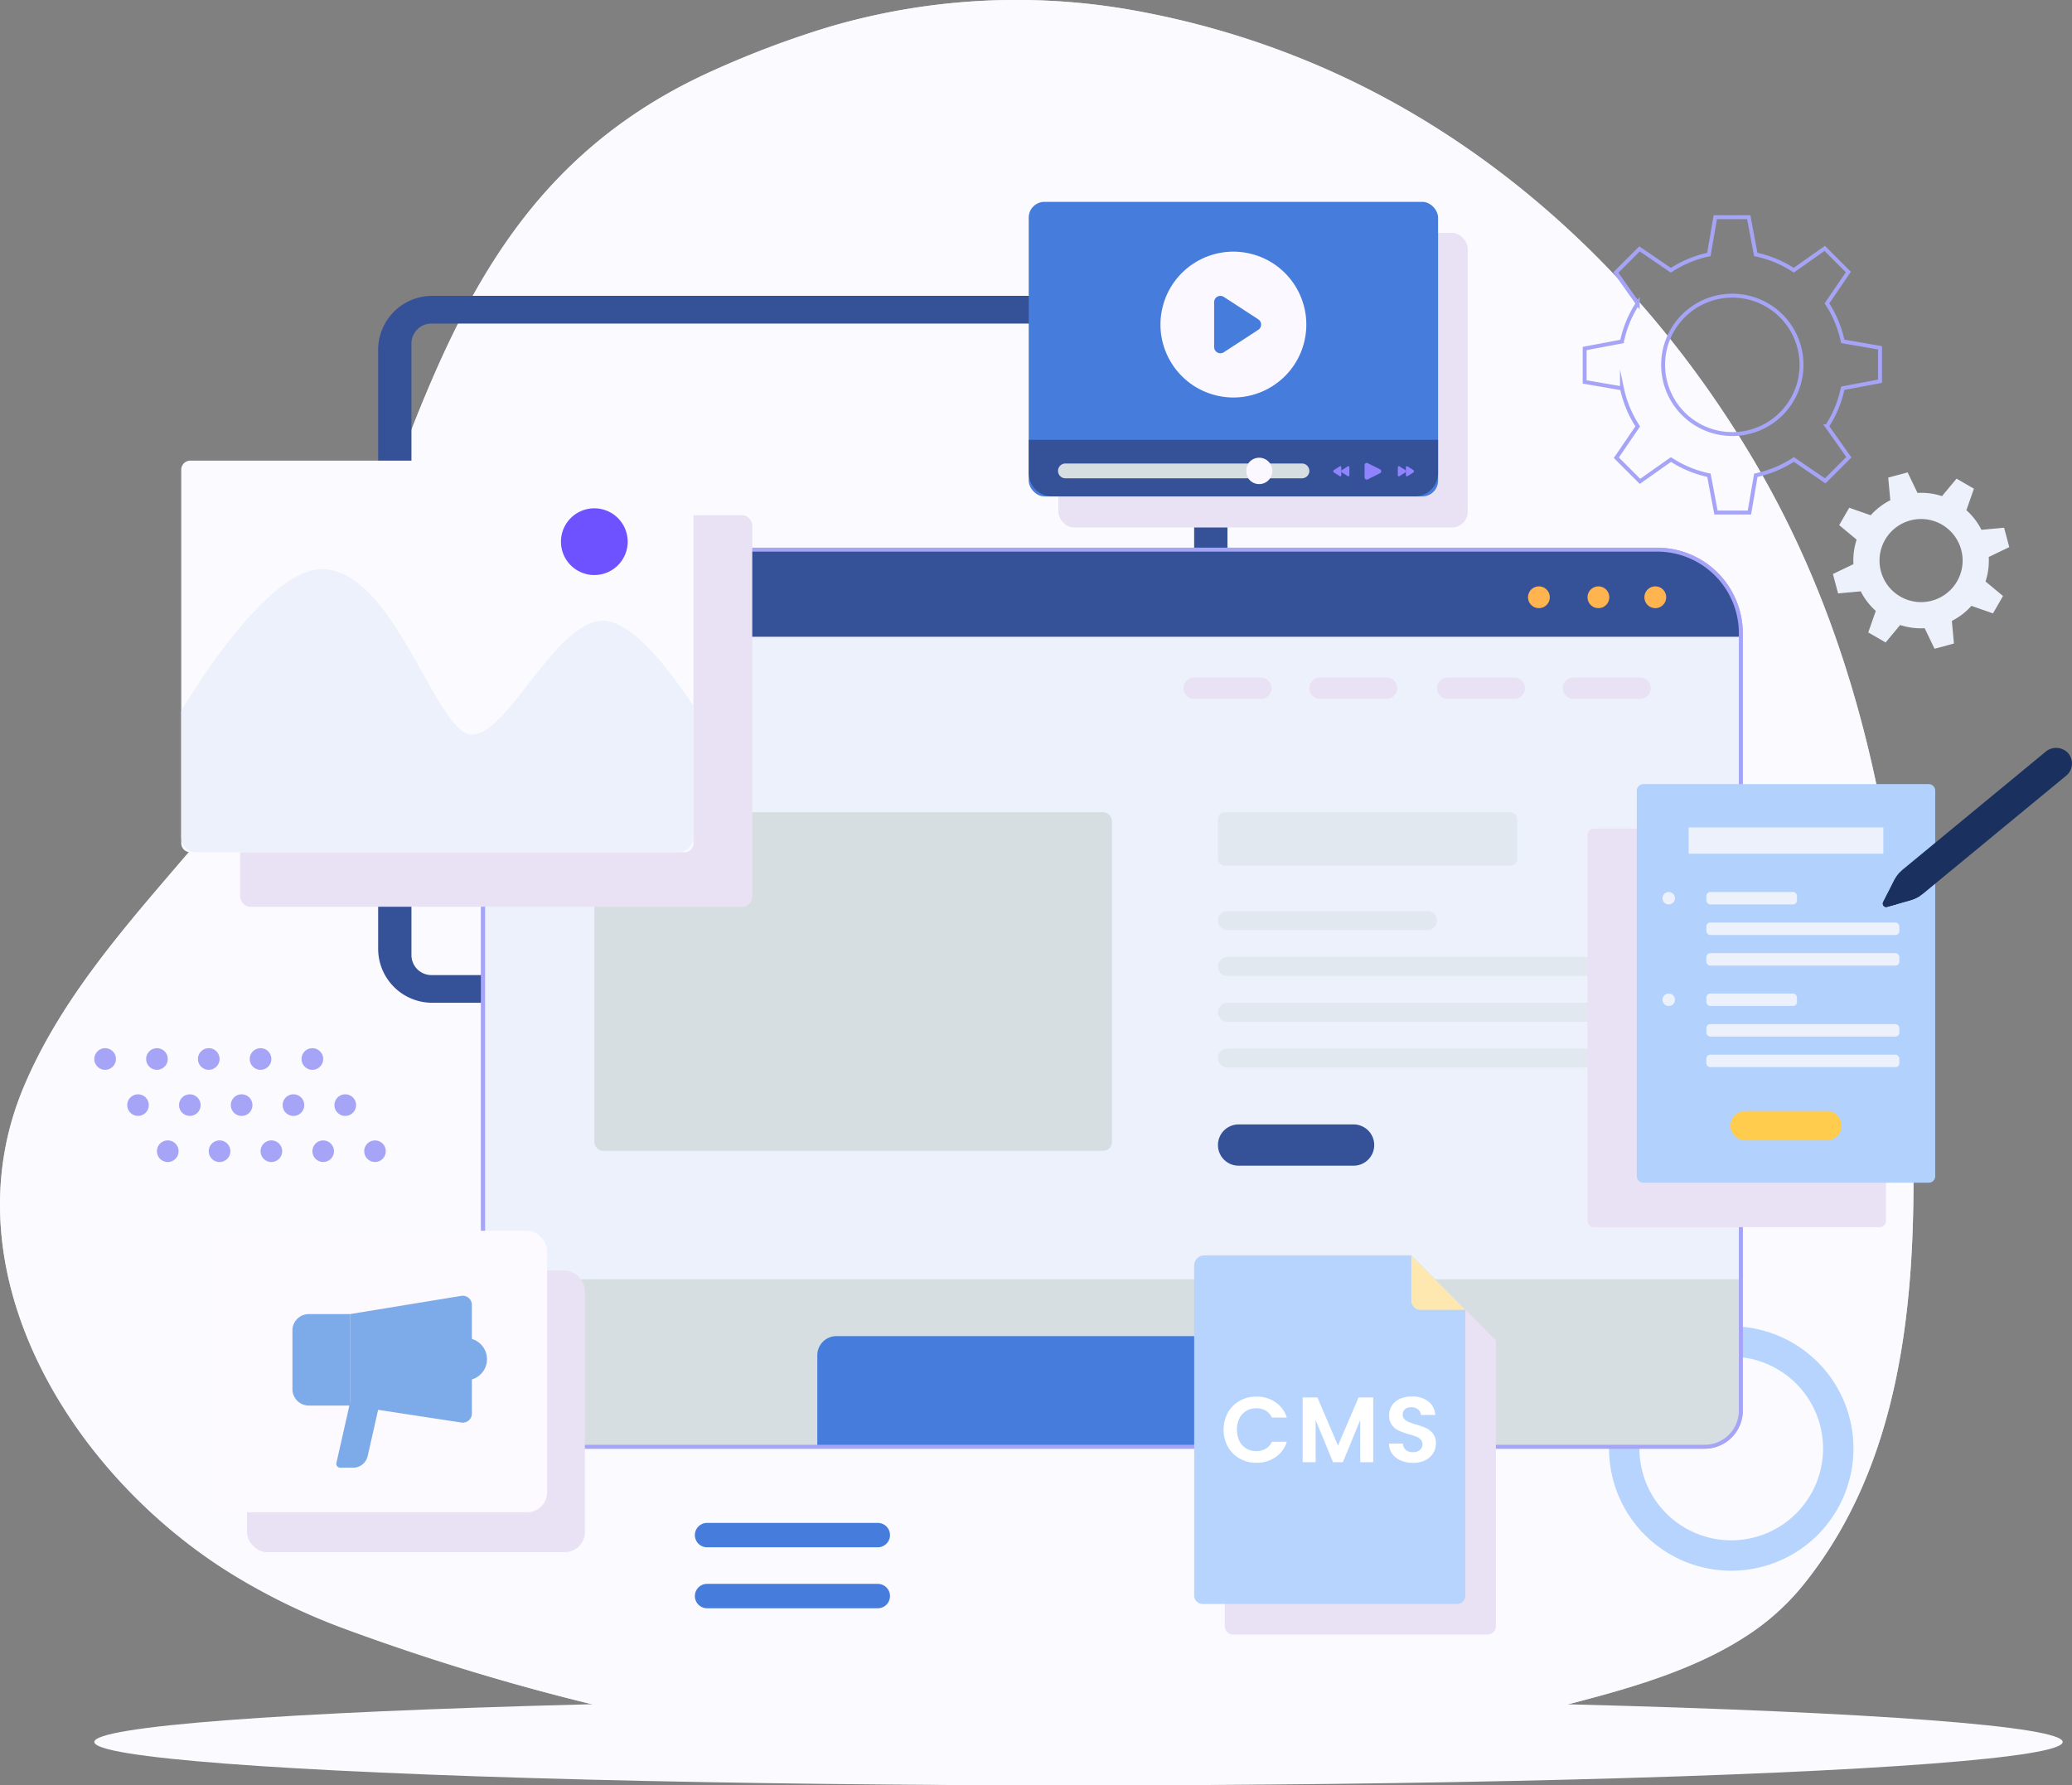 <svg xmlns="http://www.w3.org/2000/svg" width="527.796" height="454.845" viewBox="0 0 527.796 454.845">
  <rect x="0" y="0" width="527.796" height="454.845" fill="#808080" stroke="none"/>
  <g id="Group_7437" data-name="Group 7437" transform="translate(-205 -3573)">
    <g id="Group_5431" data-name="Group 5431" transform="translate(0 -80.352)">
      <g id="Background_Simple" data-name="Background Simple" transform="translate(185.221 3616.353)">
        <g id="Group_4444" data-name="Group 4444" transform="translate(19.779 37)">
          <path id="Path_3039" data-name="Path 3039" d="M464.113,454.117a61.394,61.394,0,0,0,14.3-12.479c30.38-36.775,30.064-88.663,27.975-133.375-2.466-52.779-11.8-105.579-38.8-152.132-26.016-44.872-65.216-82.987-114.286-103.372A215.774,215.774,0,0,0,311.19,40.133,169.2,169.2,0,0,0,230.811,43.9a242.671,242.671,0,0,0-29.056,10.928c-64.551,28.8-73.517,88.147-98.62,147.494-17.769,42.007-59.562,69.461-77.287,111.53C6,360.967,37.809,412.449,78.4,437.732a161.178,161.178,0,0,0,29.551,14.352c96.463,35.5,205.265,46.386,305.677,20.548C430.526,468.284,449.252,463.67,464.113,454.117Z" transform="translate(-19.779 -37)" fill="#fbfbff"/>
          <path id="Path_3040" data-name="Path 3040" d="M464.113,454.117a61.394,61.394,0,0,0,14.3-12.479c30.38-36.775,30.064-88.663,27.975-133.375-2.466-52.779-11.8-105.579-38.8-152.132-26.016-44.872-65.216-82.987-114.286-103.372A215.774,215.774,0,0,0,311.19,40.133,169.2,169.2,0,0,0,230.811,43.9a242.671,242.671,0,0,0-29.056,10.928c-64.551,28.8-73.517,88.147-98.62,147.494-17.769,42.007-59.562,69.461-77.287,111.53C6,360.967,37.809,412.449,78.4,437.732a161.178,161.178,0,0,0,29.551,14.352c96.463,35.5,205.265,46.386,305.677,20.548C430.526,468.284,449.252,463.67,464.113,454.117Z" transform="translate(-19.779 -37)" fill="#fbfbff" opacity="0.7"/>
        </g>
      </g>
      <g id="Group_5430" data-name="Group 5430" transform="translate(-635.333 3689.418)">
        <path id="Path_3444" data-name="Path 3444" d="M912.915,45.2V197.777a13.756,13.756,0,0,0,13.756,13.756H1115.5a13.756,13.756,0,0,0,13.756-13.756V45.2A13.756,13.756,0,0,0,1115.5,31.442H926.671A13.756,13.756,0,0,0,912.915,45.2Zm202.764,159.281H926.488a5.093,5.093,0,0,1-5.093-5.094V43.589a5.092,5.092,0,0,1,5.093-5.092h189.191a5.092,5.092,0,0,1,5.092,5.092v155.8A5.093,5.093,0,0,1,1115.679,204.479Z" transform="translate(23.745 7.866)" fill="#355198"/>
        <path id="Path_3445" data-name="Path 3445" d="M1154.615,207.746a31.13,31.13,0,1,0,31.13,31.13A31.126,31.126,0,0,0,1154.615,207.746Zm0,54.518A23.388,23.388,0,1,1,1178,238.876,23.385,23.385,0,0,1,1154.615,262.264Z" transform="translate(126.719 94.084)" fill="#b6d4fd"/>
        <g id="Group_5399" data-name="Group 5399" transform="translate(963.37 103.969)">
          <path id="Path_3446" data-name="Path 3446" d="M1251.25,96.157V294.189a9.214,9.214,0,0,1-9.214,9.216H940.067a9.214,9.214,0,0,1-9.214-9.216V96.157a21.294,21.294,0,0,1,21.29-21.29H1229.96A21.294,21.294,0,0,1,1251.25,96.157Z" transform="translate(-930.853 -74.867)" fill="#ecf1fc" stroke="#a6a4f7" stroke-miterlimit="10" stroke-width="1"/>
          <path id="Path_3447" data-name="Path 3447" d="M1251.25,96.157v.9h-320.4v-.9a21.294,21.294,0,0,1,21.29-21.29H1229.96A21.294,21.294,0,0,1,1251.25,96.157Z" transform="translate(-930.853 -74.867)" fill="#355198"/>
          <path id="Path_3448" data-name="Path 3448" d="M982.677,104.115H944.216a4.652,4.652,0,0,1-4.652-4.652h0a4.651,4.651,0,0,1,4.652-4.65h38.462a4.65,4.65,0,0,1,4.65,4.65h0A4.651,4.651,0,0,1,982.677,104.115Z" transform="translate(-926.593 -65.113)" fill="#ffb450"/>
          <g id="Group_5394" data-name="Group 5394" transform="translate(178.445 32.562)">
            <g id="Group_5393" data-name="Group 5393">
              <path id="Path_3449" data-name="Path 3449" d="M1070.366,102.191h-16.945a2.727,2.727,0,0,1-2.728-2.728h0a2.727,2.727,0,0,1,2.728-2.728h16.945a2.728,2.728,0,0,1,2.728,2.728h0A2.728,2.728,0,0,1,1070.366,102.191Z" transform="translate(-1050.693 -96.735)" fill="#e9e1f4"/>
              <path id="Path_3450" data-name="Path 3450" d="M1091.885,102.191H1074.94a2.727,2.727,0,0,1-2.728-2.728h0a2.727,2.727,0,0,1,2.728-2.728h16.945a2.727,2.727,0,0,1,2.728,2.728h0A2.727,2.727,0,0,1,1091.885,102.191Z" transform="translate(-1040.17 -96.735)" fill="#e9e1f4"/>
              <path id="Path_3451" data-name="Path 3451" d="M1113.726,102.191h-16.945a2.728,2.728,0,0,1-2.728-2.728h0a2.728,2.728,0,0,1,2.728-2.728h16.945a2.727,2.727,0,0,1,2.728,2.728h0A2.727,2.727,0,0,1,1113.726,102.191Z" transform="translate(-1029.489 -96.735)" fill="#e9e1f4"/>
              <path id="Path_3452" data-name="Path 3452" d="M1135.246,102.191H1118.3a2.729,2.729,0,0,1-2.729-2.728h0a2.729,2.729,0,0,1,2.729-2.728h16.945a2.728,2.728,0,0,1,2.728,2.728h0A2.728,2.728,0,0,1,1135.246,102.191Z" transform="translate(-1018.966 -96.735)" fill="#e9e1f4"/>
            </g>
          </g>
          <rect id="Rectangle_467" data-name="Rectangle 467" width="131.843" height="86.225" rx="2.162" transform="translate(28.356 66.909)" fill="#d7dee2"/>
          <rect id="Rectangle_468" data-name="Rectangle 468" width="76.207" height="13.596" rx="1.682" transform="translate(187.211 66.909)" fill="#d7dee2" opacity="0.47"/>
          <g id="Group_5396" data-name="Group 5396" transform="translate(187.211 92.087)" opacity="0.47">
            <g id="Group_5395" data-name="Group 5395">
              <path id="Path_3453" data-name="Path 3453" d="M1109.963,141.541H1059a2.415,2.415,0,0,1-2.415-2.415h0a2.415,2.415,0,0,1,2.415-2.415h50.968a2.415,2.415,0,0,1,2.415,2.415h0A2.415,2.415,0,0,1,1109.963,141.541Z" transform="translate(-1056.58 -136.711)" fill="#d7dee2"/>
              <path id="Path_3454" data-name="Path 3454" d="M1160.962,149.38H1059a2.415,2.415,0,0,1-2.415-2.415h0A2.415,2.415,0,0,1,1059,144.55h101.967a2.415,2.415,0,0,1,2.415,2.415h0A2.415,2.415,0,0,1,1160.962,149.38Z" transform="translate(-1056.58 -132.878)" fill="#d7dee2"/>
              <path id="Path_3455" data-name="Path 3455" d="M1160.962,157.219H1059a2.415,2.415,0,0,1-2.415-2.415h0a2.415,2.415,0,0,1,2.415-2.415h101.967a2.415,2.415,0,0,1,2.415,2.415h0A2.415,2.415,0,0,1,1160.962,157.219Z" transform="translate(-1056.58 -129.044)" fill="#d7dee2"/>
              <path id="Path_3456" data-name="Path 3456" d="M1160.962,165.058H1059a2.415,2.415,0,0,1-2.415-2.415h0a2.416,2.416,0,0,1,2.415-2.415h101.967a2.416,2.416,0,0,1,2.415,2.415h0A2.415,2.415,0,0,1,1160.962,165.058Z" transform="translate(-1056.58 -125.211)" fill="#d7dee2"/>
            </g>
          </g>
          <path id="Path_3457" data-name="Path 3457" d="M1091.127,183.716h-29.292a5.256,5.256,0,0,1-5.255-5.256h0a5.256,5.256,0,0,1,5.255-5.256h29.292a5.257,5.257,0,0,1,5.256,5.256h0A5.257,5.257,0,0,1,1091.127,183.716Z" transform="translate(-869.369 -26.778)" fill="#355198"/>
          <path id="Path_3458" data-name="Path 3458" d="M1251.25,199.7v33.448a9.214,9.214,0,0,1-9.214,9.216H940.067a9.214,9.214,0,0,1-9.214-9.216V199.7Z" transform="translate(-930.853 -13.822)" fill="#d7dee2"/>
          <path id="Path_3459" data-name="Path 3459" d="M1138.131,214.3v23.3H988.04V214.3a4.876,4.876,0,0,1,4.877-4.877h140.338A4.876,4.876,0,0,1,1138.131,214.3Z" transform="translate(-902.887 -9.065)" fill="#467cdb"/>
          <g id="Group_5398" data-name="Group 5398" transform="translate(266.19 9.351)">
            <g id="Group_5397" data-name="Group 5397">
              <path id="Path_3460" data-name="Path 3460" d="M1115.167,83.92a2.773,2.773,0,1,1-2.772-2.773A2.773,2.773,0,0,1,1115.167,83.92Z" transform="translate(-1109.621 -81.147)" fill="#ffb450"/>
              <path id="Path_3461" data-name="Path 3461" d="M1125.349,83.92a2.773,2.773,0,1,1-2.774-2.773A2.773,2.773,0,0,1,1125.349,83.92Z" transform="translate(-1104.642 -81.147)" fill="#ffb450"/>
              <path id="Path_3462" data-name="Path 3462" d="M1135.081,83.92a2.773,2.773,0,1,1-2.773-2.773A2.773,2.773,0,0,1,1135.081,83.92Z" transform="translate(-1099.883 -81.147)" fill="#ffb450"/>
            </g>
          </g>
          <path id="Path_3463" data-name="Path 3463" d="M1251.25,96.157V294.189a9.214,9.214,0,0,1-9.214,9.216H940.067a9.214,9.214,0,0,1-9.214-9.216V96.157a21.294,21.294,0,0,1,21.29-21.29H1229.96A21.294,21.294,0,0,1,1251.25,96.157Z" transform="translate(-930.853 -74.867)" fill="none" stroke="#a6a4f7" stroke-miterlimit="10" stroke-width="1"/>
        </g>
        <g id="Group_5400" data-name="Group 5400" transform="translate(886.501 81.286)">
          <rect id="Rectangle_469" data-name="Rectangle 469" width="130.472" height="99.773" rx="2.577" transform="translate(14.985 13.885)" fill="#e9e1f4" style="mix-blend-mode: multiply;isolation: isolate"/>
          <path id="Path_3509" data-name="Path 3509" d="M2.307,0h125.86a2.307,2.307,0,0,1,2.307,2.307V97.458a2.307,2.307,0,0,1-2.307,2.307H2.307A2.307,2.307,0,0,1,0,97.458V2.307A2.307,2.307,0,0,1,2.307,0Z" transform="translate(0 0)" fill="#fbfbff"/>
          <path id="Path_3464" data-name="Path 3464" d="M1009.7,113.066v33.415a3.835,3.835,0,0,1-3.836,3.834h-122.8a3.834,3.834,0,0,1-3.834-3.834V114.327s20.958-36.122,35.814-36.122c18.517,0,29.058,42.151,38.256,42.151s21.193-29,33.375-29C993.975,91.359,1003.356,103.407,1009.7,113.066Z" transform="translate(-879.229 -50.551)" fill="#ecf1fc"/>
          <path id="Path_3465" data-name="Path 3465" d="M961.184,76.29a8.5,8.5,0,1,1-8.5-8.5A8.5,8.5,0,0,1,961.184,76.29Z" transform="translate(-847.461 -55.643)" fill="#6e52ff"/>
        </g>
        <g id="Group_5410" data-name="Group 5410" transform="translate(1244.722 154.467)">
          <g id="Group_5408" data-name="Group 5408" transform="translate(0 9.233)">
            <path id="Rectangle_471" data-name="Rectangle 471" d="M1.659,0h72.7a1.658,1.658,0,0,1,1.658,1.658V99.886a1.659,1.659,0,0,1-1.659,1.659H1.659A1.659,1.659,0,0,1,0,99.886V1.659A1.659,1.659,0,0,1,1.659,0Z" transform="translate(0 11.329)" fill="#e9e1f4" style="mix-blend-mode: multiply;isolation: isolate"/>
            <g id="Group_5407" data-name="Group 5407" transform="translate(12.547)">
              <path id="Rectangle_472" data-name="Rectangle 472" d="M1.658,0h72.7a1.659,1.659,0,0,1,1.659,1.659V99.886a1.659,1.659,0,0,1-1.659,1.659H1.659A1.659,1.659,0,0,1,0,99.886V1.658A1.658,1.658,0,0,1,1.658,0Z" fill="#b2d2fd"/>
              <rect id="Rectangle_473" data-name="Rectangle 473" width="49.582" height="6.7" transform="translate(13.218 11.03)" fill="#ecf1fc"/>
              <path id="Path_3466" data-name="Path 3466" d="M1168.782,178.4h-20.77a3.746,3.746,0,0,1-3.746-3.746h0a3.747,3.747,0,0,1,3.746-3.746h20.77a3.746,3.746,0,0,1,3.746,3.746h0A3.746,3.746,0,0,1,1168.782,178.4Z" transform="translate(-1120.388 -87.634)" fill="#ffcc4d"/>
              <g id="Group_5403" data-name="Group 5403" transform="translate(6.547 27.476)">
                <g id="Group_5402" data-name="Group 5402">
                  <g id="Group_5401" data-name="Group 5401" transform="translate(11.178)">
                    <rect id="Rectangle_474" data-name="Rectangle 474" width="23.077" height="3.167" rx="0.98" fill="#ecf1fc"/>
                    <rect id="Rectangle_475" data-name="Rectangle 475" width="49.155" height="3.167" rx="0.98" transform="translate(0 7.791)" fill="#ecf1fc"/>
                    <rect id="Rectangle_476" data-name="Rectangle 476" width="49.155" height="3.167" rx="0.98" transform="translate(0 15.583)" fill="#ecf1fc"/>
                  </g>
                  <path id="Path_3467" data-name="Path 3467" d="M1135.8,135.017a1.584,1.584,0,1,1-1.584-1.583A1.585,1.585,0,0,1,1135.8,135.017Z" transform="translate(-1132.627 -133.434)" fill="#ecf1fc"/>
                </g>
              </g>
              <g id="Group_5406" data-name="Group 5406" transform="translate(6.547 53.354)">
                <g id="Group_5405" data-name="Group 5405">
                  <g id="Group_5404" data-name="Group 5404" transform="translate(11.178)">
                    <rect id="Rectangle_477" data-name="Rectangle 477" width="23.077" height="3.167" rx="0.98" fill="#ecf1fc"/>
                    <rect id="Rectangle_478" data-name="Rectangle 478" width="49.155" height="3.167" rx="0.98" transform="translate(0 7.791)" fill="#ecf1fc"/>
                    <rect id="Rectangle_479" data-name="Rectangle 479" width="49.155" height="3.167" rx="0.98" transform="translate(0 15.583)" fill="#ecf1fc"/>
                  </g>
                  <path id="Path_3468" data-name="Path 3468" d="M1135.8,152.4a1.584,1.584,0,1,1-1.584-1.583A1.585,1.585,0,0,1,1135.8,152.4Z" transform="translate(-1132.627 -150.813)" fill="#ecf1fc"/>
                </g>
              </g>
            </g>
          </g>
          <g id="Group_5409" data-name="Group 5409" transform="translate(75.224)">
            <path id="Path_3469" data-name="Path 3469" d="M1217.046,115.841l-36.363,29.99a7.968,7.968,0,0,1-.9.649,9.107,9.107,0,0,1-2.5,1.13l-5.885,1.663a.844.844,0,0,1-.986-1.194l2.753-5.46a9.524,9.524,0,0,1,1.559-2.2,8.811,8.811,0,0,1,.841-.786l36.188-29.846a4.169,4.169,0,0,1,5.688.24A4.018,4.018,0,0,1,1217.046,115.841Z" transform="translate(-1170.322 -108.78)" fill="#1a315f"/>
            <path id="Path_3470" data-name="Path 3470" d="M1179.783,136.091a9.107,9.107,0,0,1-2.5,1.13l-3.444.98-2.441.683a.844.844,0,0,1-.986-1.194l1.142-2.257,1.611-3.2a9.524,9.524,0,0,1,1.559-2.2A7.118,7.118,0,0,1,1179.783,136.091Z" transform="translate(-1170.322 -98.391)" fill="#1a315f"/>
            <path id="Path_3471" data-name="Path 3471" d="M1173.842,136.425l-2.441.683a.844.844,0,0,1-.986-1.194l1.142-2.257A2.264,2.264,0,0,1,1173.842,136.425Z" transform="translate(-1170.322 -96.615)" fill="#1a315f"/>
          </g>
        </g>
        <g id="Group_5417" data-name="Group 5417" transform="translate(1102.375 15.356)">
          <rect id="Rectangle_480" data-name="Rectangle 480" width="104.277" height="75.044" rx="4.014" transform="translate(7.553 7.916)" fill="#e9e1f4" style="mix-blend-mode: multiply;isolation: isolate"/>
          <g id="Group_5416" data-name="Group 5416">
            <rect id="Rectangle_481" data-name="Rectangle 481" width="104.277" height="75.045" rx="4.015" fill="#467cdb"/>
            <path id="Path_3472" data-name="Path 3472" d="M1128.482,56.073v8.438a5.977,5.977,0,0,1-5.979,5.978h-92.321a5.977,5.977,0,0,1-5.977-5.978V56.073Z" transform="translate(-1024.206 4.555)" fill="#355198"/>
            <g id="Group_5412" data-name="Group 5412" transform="translate(7.423 65.19)">
              <path id="Path_3473" data-name="Path 3473" d="M1077.136,62.009a3.352,3.352,0,0,0,.584,1.887h-46.642a1.887,1.887,0,0,1,0-3.773h46.642A3.352,3.352,0,0,0,1077.136,62.009Z" transform="translate(-1029.191 -58.655)" fill="#d7dee2"/>
              <path id="Path_3474" data-name="Path 3474" d="M1077.509,62.009a1.891,1.891,0,0,1-1.9,1.887h-13.638a3.342,3.342,0,0,1,0-3.773h13.638A1.9,1.9,0,0,1,1077.509,62.009Z" transform="translate(-1013.445 -58.655)" fill="#d7dee2"/>
              <g id="Group_5411" data-name="Group 5411" transform="translate(47.945)">
                <path id="Path_3475" data-name="Path 3475" d="M1068.085,62.49a3.359,3.359,0,1,1-.584-1.887A3.34,3.34,0,0,1,1068.085,62.49Z" transform="translate(-1061.39 -59.137)" fill="#fbf8ff"/>
                <path id="Path_3476" data-name="Path 3476" d="M1065.821,61.931a1.645,1.645,0,1,1-1.644-1.645A1.643,1.643,0,0,1,1065.821,61.931Z" transform="translate(-1060.832 -58.575)" fill="#fbf8ff"/>
              </g>
            </g>
            <g id="Group_5415" data-name="Group 5415" transform="translate(77.574 66.509)">
              <path id="Path_3477" data-name="Path 3477" d="M1081.661,63.722V60.576a.553.553,0,0,1,.8-.494l3.146,1.574a.551.551,0,0,1,0,.987l-3.146,1.574A.553.553,0,0,1,1081.661,63.722Z" transform="translate(-1073.683 -60.022)" fill="#8f83ff"/>
              <g id="Group_5413" data-name="Group 5413" transform="translate(16.445 0.824)">
                <path id="Path_3478" data-name="Path 3478" d="M1087.347,62.842V60.914c0-.252.21-.414.387-.3l1.522.963a.385.385,0,0,1,0,.606l-1.522.963C1087.557,63.256,1087.347,63.093,1087.347,62.842Z" transform="translate(-1087.347 -60.576)" fill="#8f83ff"/>
                <path id="Path_3479" data-name="Path 3479" d="M1088.728,62.842V60.914c0-.252.208-.414.387-.3l1.522.963a.385.385,0,0,1,0,.606l-1.522.963C1088.937,63.256,1088.728,63.093,1088.728,62.842Z" transform="translate(-1086.672 -60.576)" fill="#8f83ff"/>
              </g>
              <g id="Group_5414" data-name="Group 5414" transform="translate(0 0.824)">
                <path id="Path_3480" data-name="Path 3480" d="M1079.739,62.842V60.914c0-.252-.209-.414-.387-.3l-1.522.963a.385.385,0,0,0,0,.606l1.522.963C1079.531,63.256,1079.739,63.093,1079.739,62.842Z" transform="translate(-1075.628 -60.576)" fill="#8f83ff"/>
                <path id="Path_3481" data-name="Path 3481" d="M1078.358,62.842V60.914c0-.252-.208-.414-.385-.3l-1.522.963a.385.385,0,0,0,0,.606l1.522.963C1078.149,63.256,1078.358,63.093,1078.358,62.842Z" transform="translate(-1076.303 -60.576)" fill="#8f83ff"/>
              </g>
            </g>
            <circle id="Ellipse_123" data-name="Ellipse 123" cx="18.577" cy="18.577" r="18.577" transform="translate(29.773 45.05) rotate(-76.645)" fill="#fbf8ff"/>
            <path id="Path_3482" data-name="Path 3482" d="M1055.925,44.473V33.04a1.593,1.593,0,0,1,2.463-1.336l8.784,5.716a1.6,1.6,0,0,1,0,2.671l-8.784,5.716A1.594,1.594,0,0,1,1055.925,44.473Z" transform="translate(-1008.694 -7.489)" fill="#467cdb"/>
          </g>
        </g>
        <g id="Group_5421" data-name="Group 5421" transform="translate(893.624 277.479)">
          <rect id="Rectangle_482" data-name="Rectangle 482" width="86.079" height="71.725" rx="5.089" transform="translate(9.617 10.151)" fill="#e9e1f4" style="mix-blend-mode: multiply;isolation: isolate"/>
          <rect id="Rectangle_483" data-name="Rectangle 483" width="86.079" height="71.725" rx="5.089" fill="#fcfaff"/>
          <g id="Group_5420" data-name="Group 5420" transform="translate(21.201 16.558)">
            <path id="Path_3483" data-name="Path 3483" d="M910.041,237.773h-3.3a.984.984,0,0,1-.96-1.2l3.575-15.814a.986.986,0,0,1,.96-.767h5.551a.984.984,0,0,1,.96,1.2l-3.081,13.622A3.794,3.794,0,0,1,910.041,237.773Z" transform="translate(-894.583 -193.966)" fill="#7daae8"/>
            <path id="Path_3484" data-name="Path 3484" d="M928.948,220.517h-3.134V209.754h3.134a5.381,5.381,0,0,1,5.381,5.381h0A5.381,5.381,0,0,1,928.948,220.517Z" transform="translate(-884.772 -198.972)" fill="#7daae8"/>
            <path id="Rectangle_484" data-name="Rectangle 484" d="M4.17,0h10.5a0,0,0,0,1,0,0V23.3a0,0,0,0,1,0,0H4.17A4.17,4.17,0,0,1,0,19.131V4.17A4.17,4.17,0,0,1,4.17,0Z" transform="translate(0 4.675)" fill="#7daae8"/>
            <path id="Path_3485" data-name="Path 3485" d="M908.1,207.189l28.342-4.644a2.322,2.322,0,0,1,2.7,2.29v27.682a2.322,2.322,0,0,1-2.671,2.3L908.1,230.489Z" transform="translate(-893.434 -202.513)" fill="#7daae8"/>
            <g id="Group_5419" data-name="Group 5419" transform="translate(4.534 8.973)">
              <g id="Group_5418" data-name="Group 5418">
                <path id="Path_3486" data-name="Path 3486" d="M907.6,209.8h-5.676a.632.632,0,0,1-.631-.631h0a.63.63,0,0,1,.631-.63H907.6a.63.63,0,0,1,.631.63h0A.632.632,0,0,1,907.6,209.8Z" transform="translate(-901.296 -208.539)" fill="#7daae8"/>
                <path id="Path_3487" data-name="Path 3487" d="M907.6,211.39h-5.676a.632.632,0,0,1-.631-.631h0a.632.632,0,0,1,.631-.631H907.6a.632.632,0,0,1,.631.631h0A.632.632,0,0,1,907.6,211.39Z" transform="translate(-901.296 -207.762)" fill="#7daae8"/>
              </g>
            </g>
          </g>
        </g>
        <g id="Group_5423" data-name="Group 5423" transform="translate(1144.521 283.751)">
          <path id="Path_3488" data-name="Path 3488" d="M1060.365,200.842h52.689l13.766,13.887v72.79a2.132,2.132,0,0,1-2.132,2.131h-64.81a2.132,2.132,0,0,1-2.132-2.131V203.46A2.619,2.619,0,0,1,1060.365,200.842Z" transform="translate(-1049.95 -193.044)" fill="#e9e1f4" style="mix-blend-mode: multiply;isolation: isolate"/>
          <path id="Path_3489" data-name="Path 3489" d="M1055.129,195.6h52.689l13.765,13.888v72.79a2.131,2.131,0,0,1-2.131,2.131h-64.81a2.132,2.132,0,0,1-2.132-2.131V198.224A2.62,2.62,0,0,1,1055.129,195.6Z" transform="translate(-1052.51 -195.605)" fill="#b6d4fd"/>
          <path id="Path_3490" data-name="Path 3490" d="M1089.654,195.6v11.513a2.375,2.375,0,0,0,2.375,2.375h11.39Z" transform="translate(-1034.346 -195.605)" fill="#ffe7b0"/>
          <g id="Group_5422" data-name="Group 5422" transform="translate(7.488 35.956)">
            <path id="Path_3491" data-name="Path 3491" d="M1058.638,223.845a7.86,7.86,0,0,1,3-3,8.525,8.525,0,0,1,4.266-1.075,8.393,8.393,0,0,1,4.844,1.418,7.412,7.412,0,0,1,2.908,3.924h-3.806a3.923,3.923,0,0,0-1.595-1.772,4.675,4.675,0,0,0-2.375-.593,4.89,4.89,0,0,0-2.564.674,4.6,4.6,0,0,0-1.75,1.9,6.932,6.932,0,0,0,0,5.755,4.586,4.586,0,0,0,1.75,1.915,4.889,4.889,0,0,0,2.564.673,4.607,4.607,0,0,0,2.375-.6,4,4,0,0,0,1.595-1.784h3.806a7.366,7.366,0,0,1-2.9,3.934,8.422,8.422,0,0,1-4.856,1.407,8.525,8.525,0,0,1-4.266-1.075,7.88,7.88,0,0,1-3-2.99,9.179,9.179,0,0,1,0-8.709Z" transform="translate(-1057.539 -219.744)" fill="#fff"/>
            <path id="Path_3492" data-name="Path 3492" d="M1089.048,219.911v16.5h-3.31v-10.73l-4.419,10.73h-2.5l-4.443-10.73v10.73h-3.308v-16.5h3.758l5.246,12.265,5.247-12.265Z" transform="translate(-1050.926 -219.674)" fill="#fff"/>
            <path id="Path_3493" data-name="Path 3493" d="M1088.851,236.06a5.09,5.09,0,0,1-2.186-1.7,4.468,4.468,0,0,1-.827-2.624h3.544a2.3,2.3,0,0,0,.721,1.608,2.561,2.561,0,0,0,1.785.59,2.743,2.743,0,0,0,1.82-.555,1.8,1.8,0,0,0,.662-1.452,1.681,1.681,0,0,0-.45-1.206,3.134,3.134,0,0,0-1.123-.745,18.813,18.813,0,0,0-1.855-.6,19.8,19.8,0,0,1-2.612-.934,4.558,4.558,0,0,1-1.726-1.4,3.973,3.973,0,0,1-.721-2.493,4.448,4.448,0,0,1,.734-2.552,4.658,4.658,0,0,1,2.055-1.666,7.485,7.485,0,0,1,3.026-.579,6.571,6.571,0,0,1,4.148,1.24,4.6,4.6,0,0,1,1.76,3.463h-3.641a1.881,1.881,0,0,0-.721-1.406,2.711,2.711,0,0,0-1.784-.557,2.3,2.3,0,0,0-1.549.5,1.794,1.794,0,0,0-.578,1.441,1.489,1.489,0,0,0,.436,1.1,3.339,3.339,0,0,0,1.087.709,19.093,19.093,0,0,0,1.833.625,19.242,19.242,0,0,1,2.622.947,4.734,4.734,0,0,1,1.75,1.418,3.934,3.934,0,0,1,.733,2.481,4.681,4.681,0,0,1-.685,2.458,4.849,4.849,0,0,1-2.01,1.809,6.861,6.861,0,0,1-3.144.673A7.824,7.824,0,0,1,1088.851,236.06Z" transform="translate(-1043.7 -219.752)" fill="#fff"/>
          </g>
        </g>
        <g id="Group_5428" data-name="Group 5428" transform="translate(864.359 230.97)">
          <g id="Group_5427" data-name="Group 5427">
            <g id="Group_5424" data-name="Group 5424">
              <path id="Path_3494" data-name="Path 3494" d="M902.567,165.669a2.755,2.755,0,1,1,2.755-2.756A2.757,2.757,0,0,1,902.567,165.669Z" transform="translate(-847.022 -160.158)" fill="#a6a4f7"/>
              <path id="Path_3495" data-name="Path 3495" d="M893.7,165.669a2.755,2.755,0,1,1,2.755-2.756A2.757,2.757,0,0,1,893.7,165.669Z" transform="translate(-851.356 -160.158)" fill="#a6a4f7"/>
              <path id="Path_3496" data-name="Path 3496" d="M884.841,165.669a2.755,2.755,0,1,1,2.755-2.756A2.757,2.757,0,0,1,884.841,165.669Z" transform="translate(-855.691 -160.158)" fill="#a6a4f7"/>
              <path id="Path_3497" data-name="Path 3497" d="M875.978,165.669a2.755,2.755,0,1,1,2.755-2.756A2.757,2.757,0,0,1,875.978,165.669Z" transform="translate(-860.025 -160.158)" fill="#a6a4f7"/>
              <path id="Path_3498" data-name="Path 3498" d="M867.115,165.669a2.755,2.755,0,1,1,2.755-2.756A2.757,2.757,0,0,1,867.115,165.669Z" transform="translate(-864.359 -160.158)" fill="#a6a4f7"/>
            </g>
            <g id="Group_5425" data-name="Group 5425" transform="translate(8.375 11.747)">
              <path id="Path_3499" data-name="Path 3499" d="M908.191,173.558a2.755,2.755,0,1,1,2.756-2.756A2.755,2.755,0,0,1,908.191,173.558Z" transform="translate(-852.647 -168.047)" fill="#a6a4f7"/>
              <path id="Path_3500" data-name="Path 3500" d="M899.328,173.558a2.755,2.755,0,1,1,2.756-2.756A2.756,2.756,0,0,1,899.328,173.558Z" transform="translate(-856.981 -168.047)" fill="#a6a4f7"/>
              <path id="Path_3501" data-name="Path 3501" d="M890.465,173.558a2.755,2.755,0,1,1,2.756-2.756A2.756,2.756,0,0,1,890.465,173.558Z" transform="translate(-861.315 -168.047)" fill="#a6a4f7"/>
              <circle id="Ellipse_124" data-name="Ellipse 124" cx="2.755" cy="2.755" r="2.755" transform="translate(13.197)" fill="#a6a4f7"/>
              <circle id="Ellipse_125" data-name="Ellipse 125" cx="2.755" cy="2.755" r="2.755" fill="#a6a4f7"/>
            </g>
            <g id="Group_5426" data-name="Group 5426" transform="translate(15.953 23.494)">
              <circle id="Ellipse_126" data-name="Ellipse 126" cx="2.755" cy="2.755" r="2.755" transform="translate(52.789)" fill="#a6a4f7"/>
              <circle id="Ellipse_127" data-name="Ellipse 127" cx="2.755" cy="2.755" r="2.755" transform="translate(39.592)" fill="#a6a4f7"/>
              <path id="Path_3502" data-name="Path 3502" d="M895.554,181.447a2.755,2.755,0,1,1,2.756-2.755A2.755,2.755,0,0,1,895.554,181.447Z" transform="translate(-866.405 -175.936)" fill="#a6a4f7"/>
              <path id="Path_3503" data-name="Path 3503" d="M886.691,181.447a2.755,2.755,0,1,1,2.756-2.755A2.755,2.755,0,0,1,886.691,181.447Z" transform="translate(-870.739 -175.936)" fill="#a6a4f7"/>
              <path id="Path_3504" data-name="Path 3504" d="M877.828,181.447a2.755,2.755,0,1,1,2.756-2.755A2.755,2.755,0,0,1,877.828,181.447Z" transform="translate(-875.073 -175.936)" fill="#a6a4f7"/>
            </g>
          </g>
        </g>
        <g id="Group_5429" data-name="Group 5429" transform="translate(1017.339 351.911)">
          <path id="Path_3505" data-name="Path 3505" d="M1013.695,247.592H970.2a3.106,3.106,0,0,1-3.106-3.106h0a3.106,3.106,0,0,1,3.106-3.106h43.492a3.106,3.106,0,0,1,3.106,3.106h0A3.106,3.106,0,0,1,1013.695,247.592Z" transform="translate(-967.097 -241.38)" fill="#467cdb"/>
          <path id="Path_3506" data-name="Path 3506" d="M1013.695,258.025H970.2a3.107,3.107,0,0,1-3.106-3.108h0a3.106,3.106,0,0,1,3.106-3.106h43.492a3.106,3.106,0,0,1,3.106,3.106h0A3.107,3.107,0,0,1,1013.695,258.025Z" transform="translate(-967.097 -236.279)" fill="#467cdb"/>
        </g>
        <path id="Path_3507" data-name="Path 3507" d="M1185.053,61.563l9.5-1.791V51.253l-9.5-1.635v0a28.234,28.234,0,0,0-4.022-9.677l5.454-7.99-6.023-6.023-7.88,5.566a28.247,28.247,0,0,0-9.686-4.011h0l-1.792-9.5h-8.517l-1.637,9.5h0a28.241,28.241,0,0,0-9.68,4.023h0l-7.987-5.454-6.023,6.025,5.568,7.883a28.3,28.3,0,0,0-4.013,9.679v.006l-9.5,1.79v8.519l9.5,1.635a28.269,28.269,0,0,0,4.02,9.686l-5.451,7.986,6.023,6.023,7.887-5.57a28.079,28.079,0,0,0,9.676,4.011h0l1.791,9.5h8.519l1.635-9.5a28.291,28.291,0,0,0,9.683-4.02l7.987,5.454,6.023-6.023-5.568-7.884a28.04,28.04,0,0,0,4.01-9.683Zm-28.12,11.669A17.629,17.629,0,1,1,1174.555,55.6,17.63,17.63,0,0,1,1156.933,73.233Z" transform="translate(124.678 1.282)" fill="none" stroke="#a6a4f7" stroke-miterlimit="10" stroke-width="1"/>
        <path id="Path_3508" data-name="Path 3508" d="M1197.076,95.649l5.479,1.921,2.557-4.43-4.451-3.7h0a16.956,16.956,0,0,0,.813-6.241l5.234-2.516-1.324-4.941-5.768.529a16.956,16.956,0,0,0-3.833-4.991h0L1197.7,65.8l-4.43-2.557-3.7,4.448h0a16.944,16.944,0,0,0-6.239-.813h0l-2.518-5.232-4.939,1.324.528,5.77a17.028,17.028,0,0,0-4.991,3.828v0l-5.477-1.919-2.557,4.43,4.449,3.7a16.961,16.961,0,0,0-.816,6.243l-5.233,2.515,1.325,4.941,5.773-.53a16.862,16.862,0,0,0,3.827,4.99h0l-1.919,5.48,4.428,2.557,3.7-4.451a16.964,16.964,0,0,0,6.242.816l2.516,5.232,4.939-1.324-.529-5.77a16.849,16.849,0,0,0,4.991-3.833Zm-18.125-2.371a10.585,10.585,0,1,1,14.457-3.882A10.586,10.586,0,0,1,1178.951,93.278Z" transform="translate(145.445 22.636)" fill="#ecf1fc"/>
      </g>
      <g id="Group_5388" data-name="Group 5388" transform="translate(789.902 3919.87)">
        <ellipse id="Ellipse_122" data-name="Ellipse 122" cx="250.699" cy="11.059" rx="250.699" ry="11.059" transform="translate(-560.877 166.209)" fill="#fbfbff"/>
      </g>
    </g>
  </g>
</svg>
